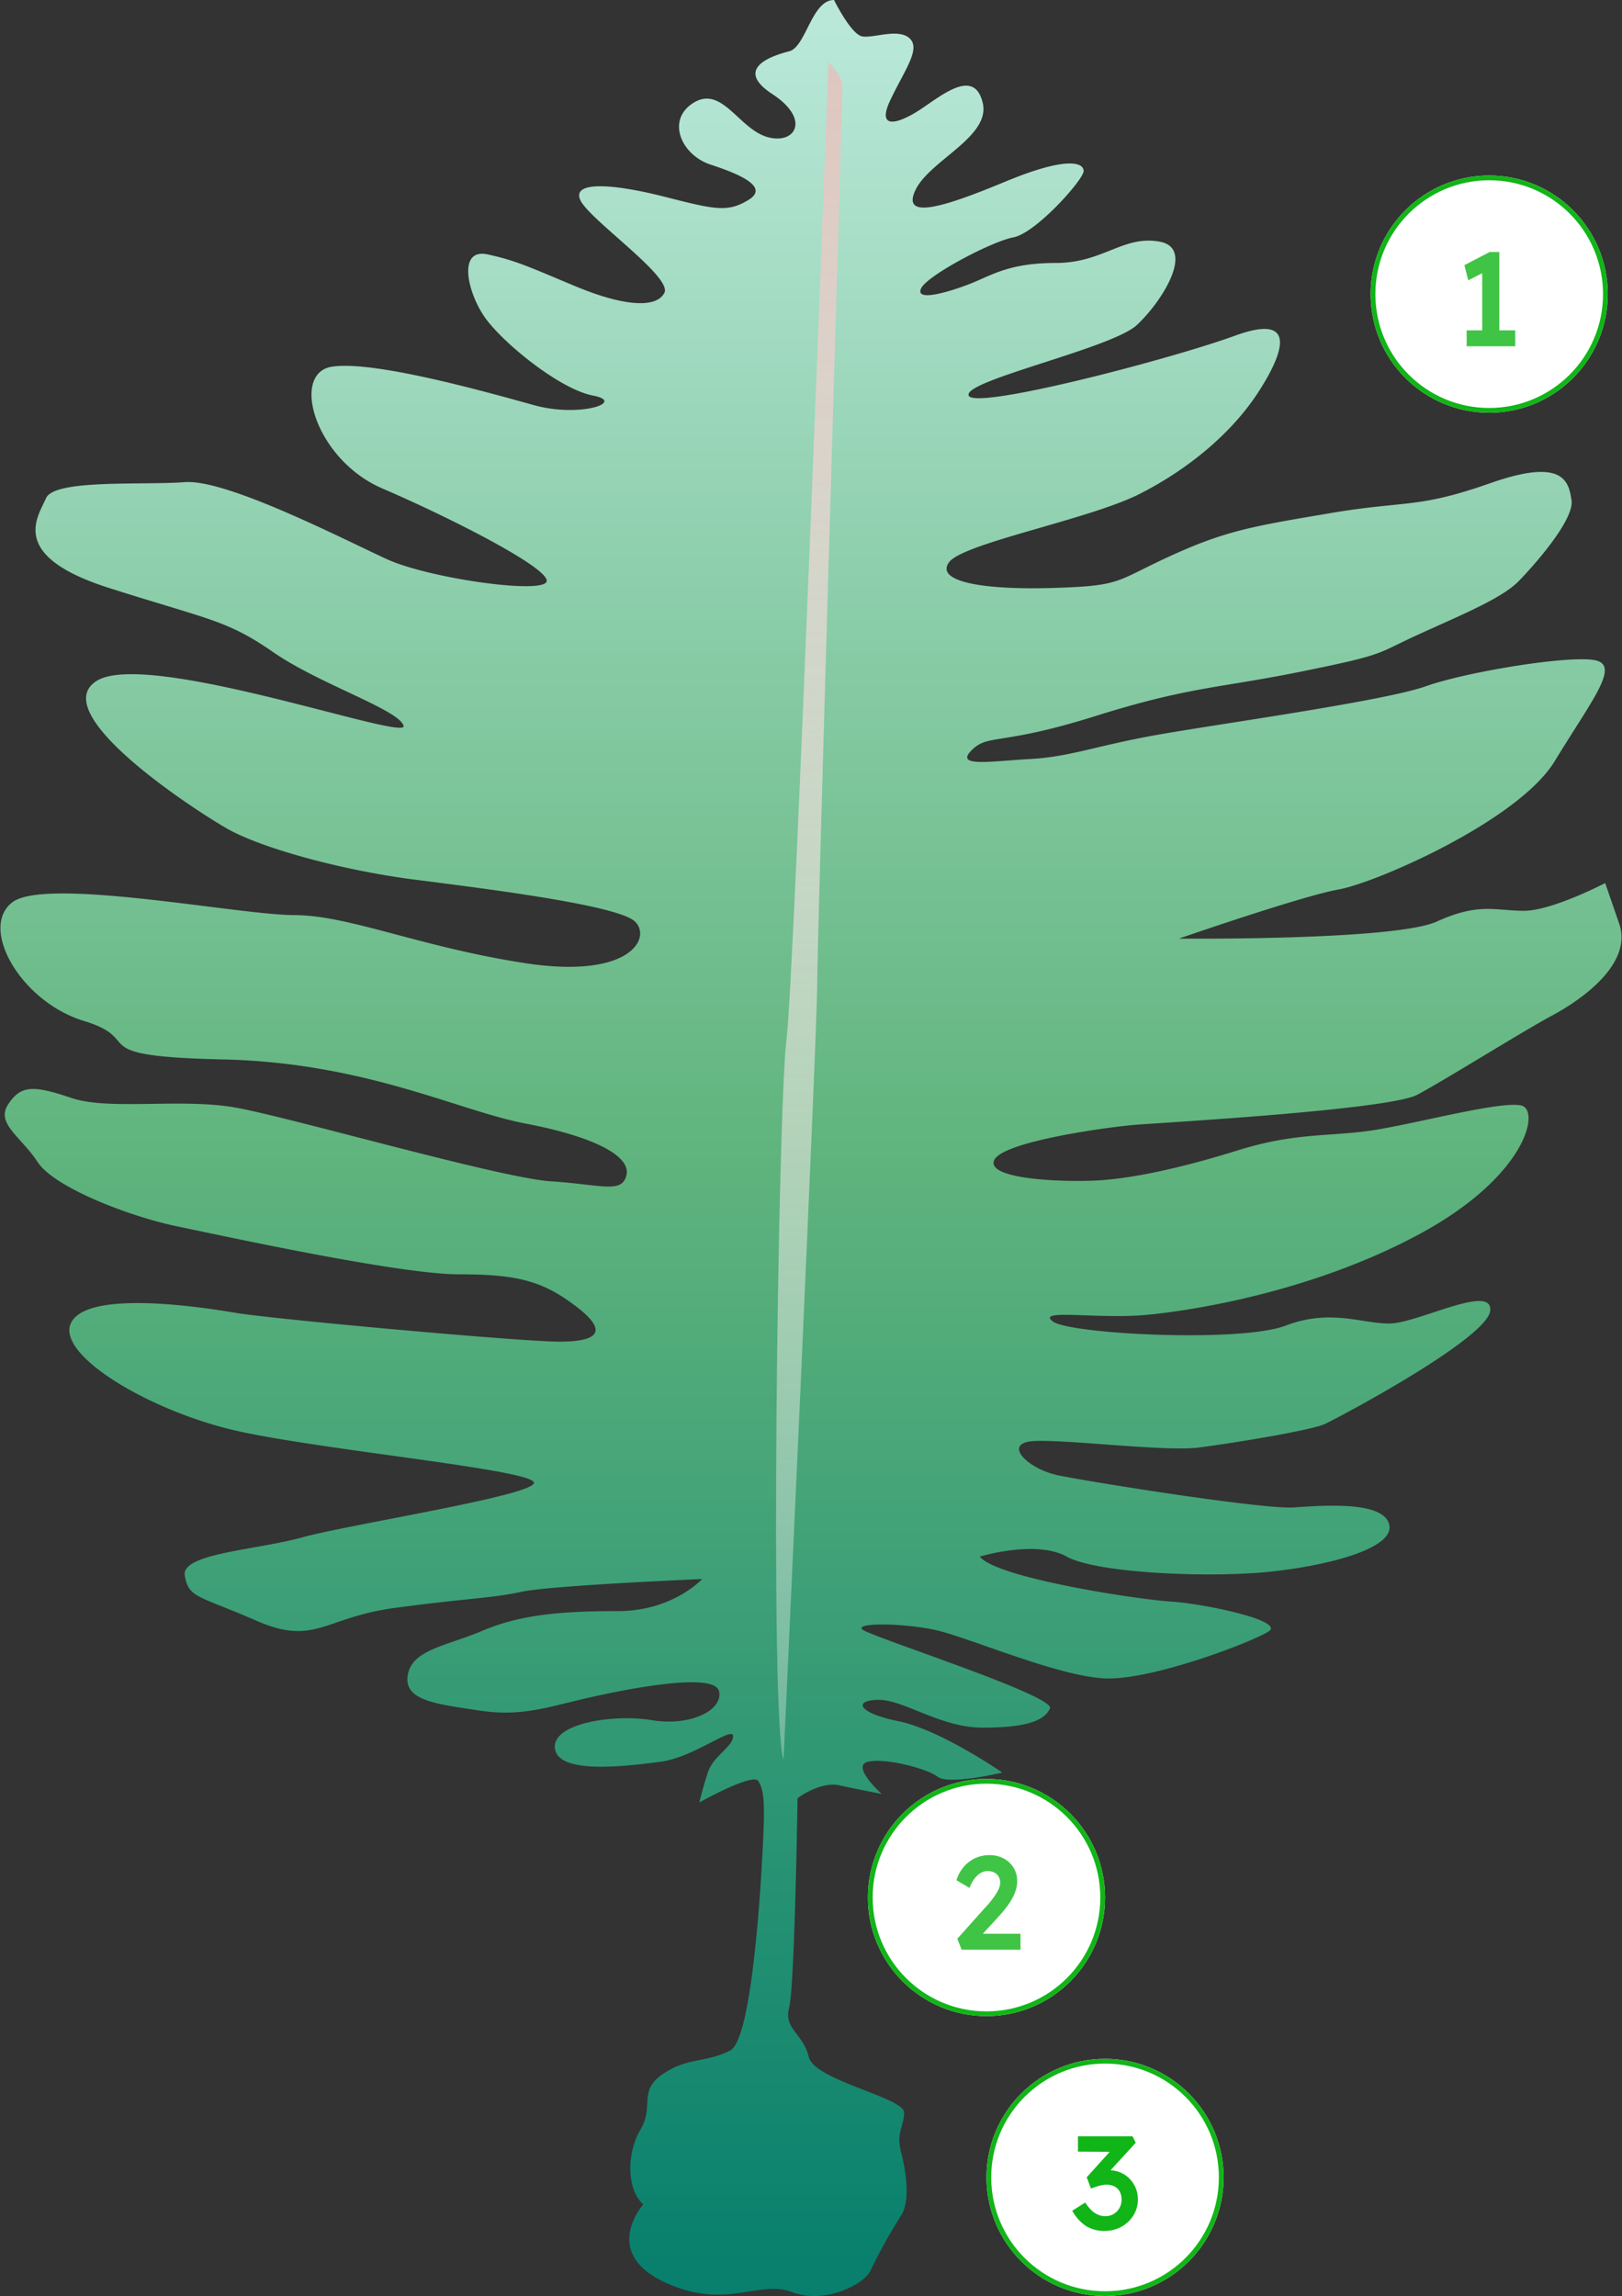 <svg id="svg" xmlns="http://www.w3.org/2000/svg" xmlns:xlink="http://www.w3.org/1999/xlink" width="342" height="484" viewBox="0 0 342 484"><rect x="0" y="0" width="342" height="484" fill="#333333" stroke="none"/><defs><clipPath id="a"><rect width="342" height="484" transform="translate(0.303)" fill="none"/></clipPath><linearGradient id="b" x1="0.5" x2="0.5" y2="1" gradientUnits="objectBoundingBox"><stop offset="0" stop-color="#b9e8d9"/><stop offset="0.502" stop-color="#60b47d"/><stop offset="1" stop-color="#08806d"/></linearGradient><linearGradient id="c" x1="0.5" x2="0.5" y2="1" gradientUnits="objectBoundingBox"><stop offset="0" stop-color="#dec6bf"/><stop offset="1" stop-color="#fff" stop-opacity="0.302"/></linearGradient></defs><g transform="translate(-218 -3986)"><g transform="translate(218.138 3986)"><g transform="translate(-0.441)" clip-path="url(#a)"><path d="M175.758,0c-4.73,0-5.913,9.916-9.461,10.817s-11.825,3.606-3.548,9.014,4.73,10.817-1.182,9.015-9.461-10.817-15.374-7.212-2.661,11.042,3.548,13.07,12.417,4.733,7.982,7.437-7.1,2.028-17.739-.676-19.513-3.38-17.738.676,19.513,16.225,17.738,19.606-8.87,2.7-18.625-1.352-12.417-5.408-18.625-6.761-4.435,7.437-.887,12.845,15.965,15.55,23.061,16.9-2.661,4.733-12.418,2.028-33.7-9.465-42.572-8.113S66.369,96.9,80.56,102.988s35.477,16.9,34.59,19.606-24.834-.676-33.7-4.732-33.7-16.9-42.572-16.226-27.5-.676-29.27,3.381-7.982,12.169,13.3,18.93,24.834,6.761,34.59,13.521,26.609,12.17,27.5,15.55-54.1-16.225-64.746-9.465,20.4,27.043,27.5,31.1,23.947,8.789,39.912,10.817,42.573,5.408,46.121,8.788-.887,12.17-23.061,8.789-37.252-10.141-48.781-10.141S9.6,184.793,2.51,190.2s1.773,20.958,15.078,25.015-.887,7.436,29.269,8.113,49.668,10.817,63.86,13.521S132.89,243.611,132,247.668s-5.322,2.028-15.965,1.352S61.048,235.5,49.517,233.47s-26.608.676-34.59-2.028-10.644-2.7-13.3,1.352,2.661,6.761,6.209,12.169,19.513,11.494,29.27,13.522,47.008,10.141,59.424,10.141,17.739,1.353,24.834,6.761,4.434,7.436-3.548,7.436-60.312-4.732-68.294-6.085-31.043-4.732-34.59,2.028S31.778,297.7,50.4,301.753s62.085,8.114,62.085,10.817-39.025,8.789-48.781,11.494-25.722,3.38-24.834,8.113,2.661,4.056,15.077,9.465,14.191-.676,29.27-2.7,20.4-2.028,26.608-3.381,38.138-2.7,38.138-2.7-6.208,6.76-17.738,6.76-20.4.676-28.382,4.057-15.077,4.056-15.965,9.465,6.209,6.085,15.077,7.437,14.191-.676,23.061-2.7,26.608-5.409,27.5-1.353-6.209,7.437-14.191,6.085-21.286.676-20.4,6.085,15.077,3.606,22.173,2.7,15.373-7.662,15.373-5.408-4.139,4.056-5.322,7.662-1.775,6.31-1.775,6.31,11.235-6.31,12.418-4.508,1.182,4.508,1.182,7.662-1.773,46.424-7.1,49.128-8.87,1.353-14.191,4.958-1.775,6.761-4.73,11.719-2.957,12.62.591,15.775c0,0-8.87,9.916,4.139,16.225s20.1-.451,27.2,2.254,15.373-1.8,16.557-4.507a115.809,115.809,0,0,1,6.5-11.718c1.773-2.7,1.182-8.564,0-13.071s.591-5.408.591-8.563-18.922-6.761-20.1-11.718-5.322-5.86-4.139-10.367,1.774-44.17,1.774-44.17,4.73-3.606,8.87-2.7,8.87,1.8,8.87,1.8-6.5-5.859-2.957-6.761,12.418,1.353,14.782,3.155,13.6-.9,13.6-.9-13.008-9.014-21.877-10.817-9.461-4.507-4.139-4.507,13.009,5.859,21.877,5.859,13.009-1.352,14.191-4.056-38.434-15.324-39.617-16.676,7.687-1.352,14.782,0,27.2,10.367,37.252,10.367,30.156-7.662,33.7-9.916-13.6-5.859-20.7-6.31-36.66-4.958-40.208-9.465c0,0,11.826-3.606,18.33,0s30.747,4.507,43.165,3.155,26.017-4.958,24.834-9.916-13.6-4.056-20.1-3.606-43.165-5.408-49.668-6.761-11.826-6.76-5.323-7.212,27.791,2.254,34.887,1.353,23.651-3.606,26.608-4.958,34.3-18.029,34.886-23.888-15.373,2.7-21.286,2.7-12.418-3.155-21.878.451-45.529,1.8-49.077-.9,9.461-.451,19.513-1.353,35.477-4.958,57.947-17.127,25.425-26.142,21.286-27.043-19.513,3.155-29.565,4.958-17.147.451-30.156,4.507-22.469,5.86-28.973,6.31-23.651,0-22.469-4.056,24.243-7.212,30.156-7.662,53.217-3.155,59.129-6.31,22.469-13.521,28.382-16.676,17.147-10.817,14.19-19.381l-2.956-8.564S327.129,192,321.216,192s-9.461-1.8-18.329,2.253-54.4,3.606-54.4,3.606,26.017-9.014,33.7-10.366,37.843-14.423,45.53-27.043,13.6-19.832,8.869-21.184-27.2,2.254-36.069,5.408-44.938,8.113-57.355,10.367-17.739,4.507-26.018,4.958-15.965,1.8-12.417-1.8,5.913-.9,26.017-7.211,26.017-5.86,43.756-9.465,15.374-3.606,24.243-7.663,17.738-7.662,21.286-11.268,11.826-13.07,11.234-17.127-1.773-9.014-17.147-3.606-17.739,3.606-33.7,6.31-21.877,3.606-33.7,9.014-10.052,6.31-24.834,6.761-24.834-1.353-21.877-5.409,29.565-9.014,40.208-14.422,19.513-13.071,24.834-21.184,8.87-17.128-4.73-12.169-54.99,15.775-56.172,12.62,30.156-9.916,35.477-14.874,12.417-16.225,4.73-17.577-11.826,4.507-21.878,4.507-13.6,2.7-18.329,4.507-11.235,3.606-10.052.9,14.782-9.915,19.513-10.817,14.782-12.169,14.782-13.972-3.548-3.155-16.557,2.253-21.877,8.113-18.922,1.8S208.871,28.846,207.1,21.635s-8.277-1.8-13.008,1.352-9.461,4.507-6.5-1.8,6.5-10.817,4.139-13.071-7.686,0-10.052-.451S175.758,0,175.758,0" transform="translate(0.4)" fill="url(#b)"/><path d="M166.784,16.331s-7.1,192-8.87,206.428-3.548,143.327-.591,151.44c0,0,7.1-152.793,7.1-163.61s5.322-186.145,5.322-188.849-2.957-5.408-2.957-5.408" transform="translate(8.192 -3.26)" fill="url(#c)"/></g></g><g transform="translate(-166 -14)"><g transform="translate(673 4037)" fill="#fff" stroke="#11b517" stroke-width="1"><circle cx="25" cy="25" r="25" stroke="none"/><circle cx="25" cy="25" r="24.5" fill="none"/></g><path d="M6.02-1.372v-15.9l1.036,1.344L3.08-13.916l-.812-3.192L7.616-19.88H9.632V-1.372ZM2.744,0V-3.36H12.992V0Z" transform="translate(690.5 4073)" fill="#11b517" opacity="0.8"/></g><g transform="translate(-272 324)"><g transform="translate(673 4037)" fill="#fff" stroke="#11b517" stroke-width="1"><circle cx="25" cy="25" r="25" stroke="none"/><circle cx="25" cy="25" r="24.5" fill="none"/></g><path d="M2.268,0,1.344-2.3l5.88-6.58A14.836,14.836,0,0,0,8.26-10.038q.532-.658,1.022-1.372a9.008,9.008,0,0,0,.8-1.4,3.13,3.13,0,0,0,.308-1.274,2.6,2.6,0,0,0-.322-1.316,2.207,2.207,0,0,0-.91-.868A3.112,3.112,0,0,0,7.7-16.576a2.8,2.8,0,0,0-1.47.434A4.78,4.78,0,0,0,4.914-14.91a7.1,7.1,0,0,0-.994,1.89L1.176-14.644A7.816,7.816,0,0,1,2.7-17.458,7.076,7.076,0,0,1,5.11-19.292a7.055,7.055,0,0,1,3.01-.644,6.281,6.281,0,0,1,3,.7A5.4,5.4,0,0,1,13.2-17.3a5.328,5.328,0,0,1,.77,2.884,6.117,6.117,0,0,1-.14,1.274,7.975,7.975,0,0,1-.434,1.372,10.3,10.3,0,0,1-.77,1.484,17.857,17.857,0,0,1-1.134,1.61q-.658.84-1.5,1.764L5.544-2.072,4.984-3.36h9.688V0Z" transform="translate(690.5 4073)" fill="#11b517" opacity="0.8"/></g><g transform="translate(-247 383)"><g transform="translate(673 4037)" fill="#fff" stroke="#11b517" stroke-width="1"><circle cx="25" cy="25" r="25" stroke="none"/><circle cx="25" cy="25" r="24.5" fill="none"/></g><path d="M7.392.28A7.309,7.309,0,0,1,3.584-.686a9.056,9.056,0,0,1-3-3.29L3.332-5.712a7.94,7.94,0,0,0,1.33,1.666,4.781,4.781,0,0,0,1.4.924,3.968,3.968,0,0,0,1.526.294,3.308,3.308,0,0,0,1.694-.448,3.39,3.39,0,0,0,1.232-1.232A3.463,3.463,0,0,0,10.976-6.3,3.554,3.554,0,0,0,10.6-8.008,2.589,2.589,0,0,0,9.506-9.086a3.637,3.637,0,0,0-1.722-.378,5,5,0,0,0-.952.1,9.034,9.034,0,0,0-1.064.28q-.56.182-1.232.434l-.9-2.38,5.572-6.16.84.812-8.26-.056v-3.22H13.3l.672,1.344-6.44,7.028-.84-.924a3.087,3.087,0,0,1,.742-.21,4.973,4.973,0,0,1,.91-.1,6.108,6.108,0,0,1,2.352.462,5.8,5.8,0,0,1,1.946,1.3,6.3,6.3,0,0,1,1.3,1.946,5.991,5.991,0,0,1,.476,2.394,6.327,6.327,0,0,1-.938,3.43A6.83,6.83,0,0,1,10.948-.6,7.227,7.227,0,0,1,7.392.28Z" transform="translate(690.5 4073)" fill="#11b517"/></g></g></svg>